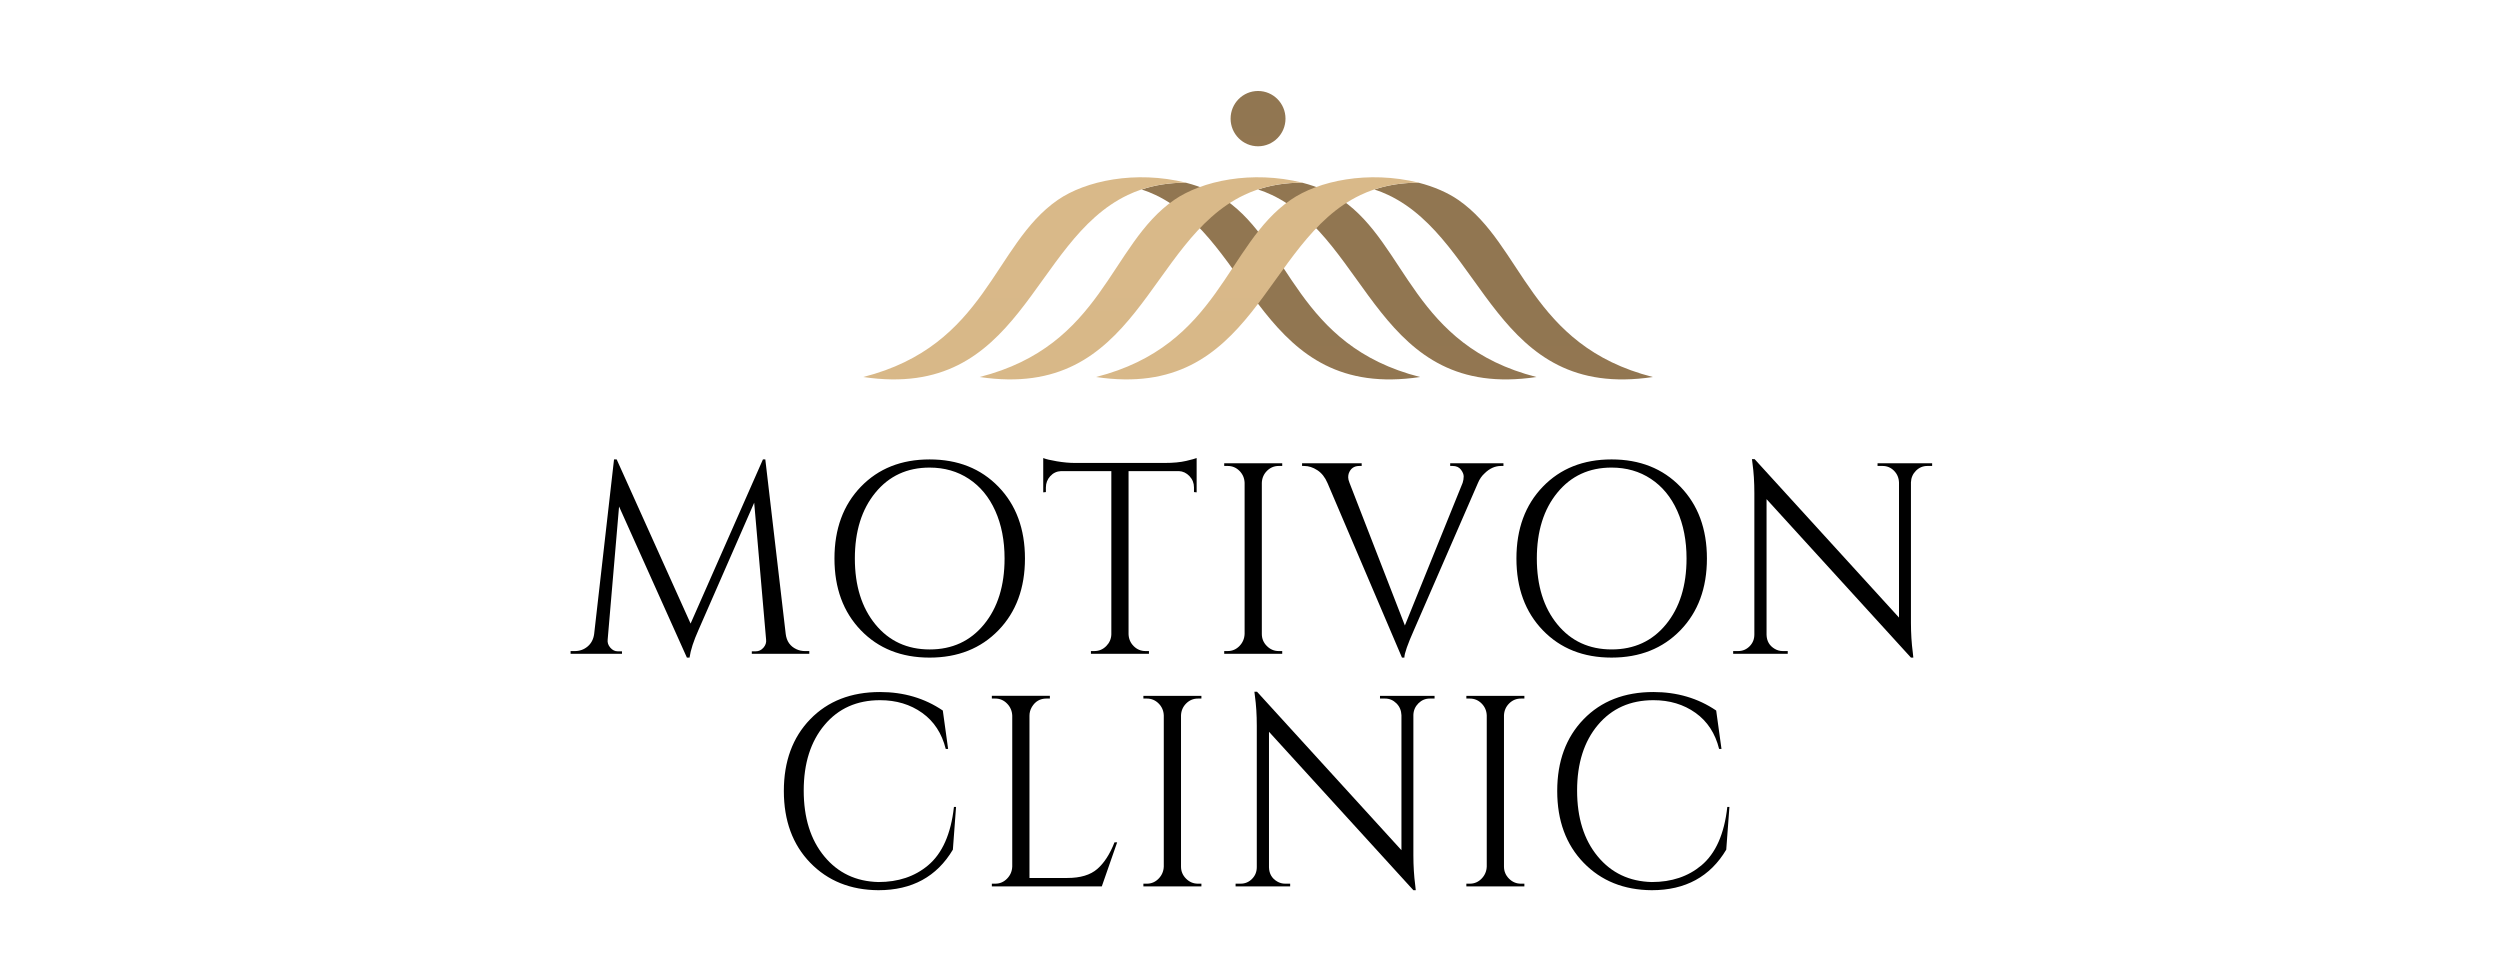 <svg width="256" height="100" viewBox="0 0 256 100" fill="none" xmlns="http://www.w3.org/2000/svg">
<rect width="256" height="100" fill="white"/>
<path fill-rule="evenodd" clip-rule="evenodd" d="M77.391 66.696H76.985V66.948H82.872V66.67H82.437C82.111 66.67 81.814 66.605 81.542 66.474C80.908 66.177 80.547 65.656 80.457 64.913L78.368 47.045H78.124L70.717 63.854L63.148 47.045H62.877L60.842 64.913C60.77 65.453 60.548 65.88 60.178 66.195C59.806 66.511 59.369 66.67 58.862 66.67H58.428V66.948H63.691V66.696H63.256C62.967 66.696 62.713 66.571 62.497 66.321C62.28 66.071 62.189 65.797 62.225 65.498L63.392 51.867L70.338 67.339H70.609C70.717 66.576 71.024 65.628 71.532 64.495L77.229 51.477L78.449 65.498C78.486 65.797 78.396 66.071 78.179 66.321C77.961 66.571 77.698 66.696 77.391 66.696Z" fill="black"/>
<path fill-rule="evenodd" clip-rule="evenodd" d="M95.19 67.339C98.083 67.339 100.435 66.404 102.243 64.537C104.051 62.669 104.956 60.22 104.956 57.191C104.956 54.163 104.051 51.713 102.243 49.845C100.434 47.977 98.083 47.045 95.19 47.045C92.296 47.045 89.949 47.978 88.149 49.845C86.35 51.712 85.449 54.163 85.449 57.191C85.449 60.22 86.35 62.669 88.149 64.537C89.949 66.405 92.295 67.339 95.19 67.339ZM89.642 50.446C91.043 48.735 92.892 47.881 95.19 47.881C96.709 47.881 98.052 48.266 99.219 49.038C100.385 49.809 101.285 50.901 101.918 52.314C102.551 53.726 102.868 55.352 102.868 57.191C102.868 59.978 102.166 62.228 100.764 63.938C99.363 65.648 97.509 66.503 95.203 66.503C92.897 66.503 91.043 65.648 89.641 63.938C88.239 62.228 87.537 59.978 87.537 57.191C87.537 54.403 88.239 52.155 89.642 50.446Z" fill="black"/>
<path fill-rule="evenodd" clip-rule="evenodd" d="M107.099 49.915C107.099 49.47 107.249 49.084 107.547 48.758C107.846 48.433 108.212 48.261 108.646 48.242H113.801V64.967C113.783 65.431 113.606 65.832 113.271 66.165C112.936 66.501 112.535 66.668 112.064 66.668H111.711V66.946H117.653V66.668H117.3C116.83 66.668 116.427 66.501 116.092 66.165C115.757 65.831 115.581 65.423 115.564 64.938V48.241H120.718C121.134 48.259 121.495 48.432 121.803 48.757C122.111 49.083 122.264 49.468 122.264 49.914V50.389L122.536 50.417V46.904C122.409 46.96 122.051 47.058 121.463 47.198C120.876 47.336 120.138 47.406 119.253 47.406H110.083C109.522 47.406 108.907 47.352 108.237 47.24C107.568 47.128 107.098 47.016 106.827 46.904V50.417L107.098 50.389V49.915H107.099Z" fill="black"/>
<path fill-rule="evenodd" clip-rule="evenodd" d="M131.299 66.669H130.946C130.476 66.669 130.069 66.497 129.726 66.153C129.382 65.809 129.211 65.395 129.211 64.913V49.441C129.229 48.959 129.405 48.55 129.739 48.214C130.075 47.88 130.477 47.713 130.947 47.713H131.3V47.435H125.359V47.713H125.711C126.182 47.713 126.583 47.88 126.918 48.214C127.253 48.55 127.43 48.958 127.448 49.441V64.913C127.43 65.395 127.253 65.809 126.918 66.153C126.583 66.496 126.182 66.669 125.711 66.669H125.359V66.947H131.3L131.299 66.669Z" fill="black"/>
<path fill-rule="evenodd" clip-rule="evenodd" d="M134.894 48.147C135.338 48.434 135.686 48.876 135.939 49.47L143.562 67.339H143.806C143.806 66.93 144.141 65.972 144.81 64.467L151.348 49.442C151.511 49.051 151.737 48.728 152.027 48.467C152.533 47.965 153.095 47.714 153.709 47.714H153.953V47.435H148.499V47.714H148.744C149.123 47.714 149.408 47.839 149.597 48.089C149.788 48.341 149.882 48.573 149.882 48.787C149.882 49 149.846 49.219 149.775 49.441L143.86 64.049L138.189 49.441C138.099 49.219 138.055 49.032 138.055 48.884C138.055 48.736 138.071 48.605 138.107 48.493C138.288 47.975 138.651 47.714 139.192 47.714H139.436V47.435H133.332V47.714H133.549C134.004 47.714 134.451 47.858 134.894 48.147Z" fill="black"/>
<path fill-rule="evenodd" clip-rule="evenodd" d="M172.076 64.536C173.884 62.668 174.789 60.219 174.789 57.19C174.789 54.162 173.884 51.712 172.076 49.844C170.268 47.976 167.917 47.044 165.024 47.044C162.129 47.044 159.782 47.977 157.982 49.844C156.182 51.712 155.282 54.162 155.282 57.19C155.282 60.219 156.182 62.668 157.982 64.536C159.782 66.404 162.129 67.338 165.024 67.338C167.917 67.339 170.268 66.404 172.076 64.536ZM159.475 63.937C158.074 62.228 157.372 59.977 157.372 57.19C157.372 54.403 158.073 52.154 159.475 50.445C160.875 48.734 162.725 47.88 165.024 47.88C166.542 47.88 167.886 48.265 169.052 49.037C170.219 49.808 171.117 50.9 171.752 52.313C172.383 53.725 172.702 55.351 172.702 57.19C172.702 59.977 171.999 62.228 170.598 63.937C169.196 65.647 167.342 66.502 165.036 66.502C162.73 66.502 160.875 65.647 159.475 63.937Z" fill="black"/>
<path fill-rule="evenodd" clip-rule="evenodd" d="M192.261 47.435V47.714H192.776C193.228 47.714 193.618 47.875 193.943 48.201C194.269 48.526 194.44 48.931 194.458 49.414V63.239L179.673 47.016H179.401L179.455 47.461C179.581 48.354 179.646 49.367 179.646 50.501V64.968C179.646 65.452 179.483 65.856 179.158 66.18C178.833 66.505 178.443 66.668 177.991 66.668H177.476V66.947H183.064V66.668H182.549C182.261 66.668 181.989 66.593 181.735 66.445C181.193 66.129 180.911 65.647 180.895 64.996V51.113L195.681 67.338H195.925L195.872 66.835C195.745 65.869 195.681 64.847 195.681 63.769V49.386C195.699 48.922 195.872 48.526 196.196 48.201C196.523 47.875 196.911 47.714 197.363 47.714H197.851V47.435H192.261Z" fill="black"/>
<path fill-rule="evenodd" clip-rule="evenodd" d="M95.025 88.62C93.669 89.755 91.978 90.321 89.952 90.321C87.654 90.266 85.805 89.388 84.404 87.687C83.002 85.987 82.301 83.742 82.301 80.954C82.301 78.167 83.011 75.929 84.431 74.237C85.851 72.545 87.745 71.699 90.114 71.699C91.778 71.699 93.216 72.132 94.428 72.997C95.64 73.861 96.445 75.093 96.843 76.69H97.087L96.544 72.759C94.682 71.495 92.538 70.863 90.114 70.863C87.148 70.863 84.765 71.793 82.965 73.652C81.165 75.51 80.266 77.958 80.266 80.996C80.266 84.036 81.165 86.484 82.965 88.342C84.765 90.201 87.093 91.139 89.951 91.157C93.388 91.157 95.929 89.774 97.574 87.005L97.9 82.627H97.683C97.377 85.397 96.492 87.393 95.025 88.62Z" fill="black"/>
<path fill-rule="evenodd" clip-rule="evenodd" d="M112.362 88.983C111.657 89.597 110.635 89.904 109.297 89.904H105.418V73.288C105.418 72.973 105.499 72.675 105.662 72.397C106.005 71.821 106.503 71.532 107.154 71.532H107.507V71.253H101.565V71.532H101.918C102.388 71.532 102.79 71.704 103.125 72.048C103.46 72.392 103.637 72.806 103.654 73.288V88.731C103.637 89.215 103.46 89.628 103.125 89.971C102.79 90.315 102.388 90.488 101.918 90.488H101.565V90.766H112.825L114.398 86.252H114.126C113.655 87.46 113.067 88.37 112.362 88.983Z" fill="black"/>
<path fill-rule="evenodd" clip-rule="evenodd" d="M117.083 71.533H117.435C117.906 71.533 118.307 71.7 118.642 72.035C118.977 72.37 119.154 72.778 119.171 73.263V88.733C119.154 89.217 118.977 89.63 118.642 89.973C118.307 90.317 117.906 90.489 117.435 90.489H117.083V90.768H123.024V90.489H122.671C122.201 90.489 121.793 90.318 121.451 89.973C121.107 89.63 120.935 89.217 120.935 88.733V73.263C120.953 72.779 121.13 72.37 121.464 72.035C121.799 71.7 122.201 71.533 122.671 71.533H123.024V71.254H117.083L117.083 71.533Z" fill="black"/>
<path fill-rule="evenodd" clip-rule="evenodd" d="M141.311 71.532H141.826C142.278 71.532 142.666 71.696 142.993 72.021C143.318 72.345 143.49 72.751 143.508 73.233V87.06L128.722 70.837H128.451L128.505 71.282C128.63 72.173 128.695 73.187 128.695 74.32V88.788C128.695 89.271 128.532 89.675 128.206 90.001C127.881 90.327 127.492 90.488 127.04 90.488H126.524V90.767H132.113V90.488H131.598C131.309 90.488 131.038 90.415 130.785 90.266C130.242 89.949 129.961 89.466 129.944 88.816V74.934L144.73 91.157H144.974L144.92 90.655C144.794 89.69 144.73 88.667 144.73 87.589V73.205C144.747 72.741 144.92 72.345 145.245 72.021C145.57 71.696 145.96 71.532 146.412 71.532H146.899V71.254H141.311V71.532Z" fill="black"/>
<path fill-rule="evenodd" clip-rule="evenodd" d="M150.155 71.533H150.506C150.977 71.533 151.379 71.7 151.714 72.035C152.049 72.37 152.225 72.778 152.243 73.263V88.733C152.225 89.217 152.049 89.63 151.714 89.973C151.38 90.317 150.977 90.489 150.506 90.489H150.155V90.768H156.096V90.489H155.743C155.272 90.489 154.865 90.318 154.522 89.973C154.179 89.629 154.007 89.217 154.007 88.733V73.263C154.025 72.779 154.201 72.37 154.536 72.035C154.871 71.7 155.273 71.533 155.744 71.533H156.097V71.254H150.156L150.155 71.533Z" fill="black"/>
<path fill-rule="evenodd" clip-rule="evenodd" d="M174.219 88.62C172.862 89.755 171.172 90.321 169.146 90.321C166.848 90.266 164.998 89.388 163.598 87.687C162.196 85.987 161.495 83.742 161.495 80.954C161.495 78.167 162.204 75.929 163.624 74.237C165.045 72.545 166.939 71.699 169.308 71.699C170.972 71.699 172.409 72.132 173.622 72.997C174.834 73.861 175.639 75.093 176.037 76.69H176.28L175.738 72.759C173.876 71.495 171.731 70.863 169.308 70.863C166.342 70.863 163.959 71.793 162.159 73.652C160.359 75.51 159.459 77.958 159.459 80.996C159.459 84.036 160.359 86.484 162.159 88.342C163.959 90.201 166.287 91.139 169.146 91.157C172.581 91.157 175.123 89.774 176.768 87.005L177.093 82.627H176.876C176.571 85.397 175.684 87.393 174.219 88.62Z" fill="black"/>
<path fill-rule="evenodd" clip-rule="evenodd" d="M149.333 20.475C148.263 19.736 146.871 19.121 145.275 18.71C143.576 18.702 142.081 18.954 140.741 19.402C141.235 19.566 141.711 19.752 142.163 19.968C152.122 24.702 152.966 41.041 169.252 38.607C156.595 35.381 155.986 25.071 149.333 20.475Z" fill="url(#paint0_linear_2402_29046)"/>
<path fill-rule="evenodd" clip-rule="evenodd" d="M137.416 20.475C136.346 19.736 134.954 19.121 133.358 18.71C131.659 18.702 130.164 18.954 128.824 19.402C129.318 19.566 129.794 19.752 130.246 19.968C140.205 24.702 141.049 41.041 157.334 38.607C144.678 35.381 144.069 25.071 137.416 20.475Z" fill="url(#paint1_linear_2402_29046)"/>
<path fill-rule="evenodd" clip-rule="evenodd" d="M125.499 20.475C124.429 19.736 123.037 19.121 121.441 18.71C119.742 18.702 118.247 18.954 116.907 19.402C117.401 19.566 117.877 19.752 118.329 19.968C128.288 24.702 129.131 41.041 145.417 38.607C132.761 35.381 132.152 25.071 125.499 20.475Z" fill="url(#paint2_linear_2402_29046)"/>
<path d="M128.824 14.98C130.376 14.98 131.635 13.712 131.635 12.149C131.635 10.585 130.376 9.317 128.824 9.317C127.271 9.317 126.013 10.585 126.013 12.149C126.013 13.712 127.271 14.98 128.824 14.98Z" fill="url(#paint3_linear_2402_29046)"/>
<path fill-rule="evenodd" clip-rule="evenodd" d="M121.462 18.708C119.127 18.695 117.175 19.164 115.486 19.967C105.527 24.701 104.684 41.04 88.398 38.606C101.054 35.381 101.662 25.07 108.316 20.474C111.156 18.513 116.256 17.422 121.462 18.708Z" fill="url(#paint4_linear_2402_29046)"/>
<path fill-rule="evenodd" clip-rule="evenodd" d="M133.379 18.708C131.044 18.695 129.092 19.164 127.403 19.967C117.444 24.701 116.601 41.04 100.315 38.606C112.971 35.381 113.579 25.07 120.233 20.474C123.073 18.513 128.173 17.422 133.379 18.708Z" fill="url(#paint5_linear_2402_29046)"/>
<path fill-rule="evenodd" clip-rule="evenodd" d="M145.296 18.708C142.961 18.695 141.009 19.164 139.32 19.967C129.361 24.701 128.518 41.04 112.233 38.606C124.889 35.381 125.497 25.07 132.151 20.474C134.99 18.513 140.089 17.422 145.296 18.708Z" fill="url(#paint6_linear_2402_29046)"/>
<defs>
<linearGradient id="paint0_linear_2402_29046" x1="1566.23" y1="2032.99" x2="1566.23" y2="18.667" gradientUnits="userSpaceOnUse">
<stop stop-color="#D9B989"/>
<stop offset="0.5" stop-color="#AF8C63"/>
<stop offset="1" stop-color="#917651"/>
</linearGradient>
<linearGradient id="paint1_linear_2402_29046" x1="1554.32" y1="2032.99" x2="1554.32" y2="18.667" gradientUnits="userSpaceOnUse">
<stop stop-color="#D9B989"/>
<stop offset="0.5" stop-color="#AF8C63"/>
<stop offset="1" stop-color="#917651"/>
</linearGradient>
<linearGradient id="paint2_linear_2402_29046" x1="1542.45" y1="2032.99" x2="1542.45" y2="18.667" gradientUnits="userSpaceOnUse">
<stop stop-color="#D9B989"/>
<stop offset="0.5" stop-color="#AF8C63"/>
<stop offset="1" stop-color="#917651"/>
</linearGradient>
<linearGradient id="paint3_linear_2402_29046" x1="407.133" y1="575.55" x2="407.133" y2="9.24" gradientUnits="userSpaceOnUse">
<stop stop-color="#D9B989"/>
<stop offset="0.5" stop-color="#AF8C63"/>
<stop offset="1" stop-color="#917651"/>
</linearGradient>
<linearGradient id="paint4_linear_2402_29046" x1="1741.63" y1="2088.22" x2="1741.63" y2="18.194" gradientUnits="userSpaceOnUse">
<stop stop-color="#917651"/>
<stop offset="0.5" stop-color="#AF8C63"/>
<stop offset="1" stop-color="#D9B989"/>
</linearGradient>
<linearGradient id="paint5_linear_2402_29046" x1="1753.55" y1="2088.22" x2="1753.55" y2="18.194" gradientUnits="userSpaceOnUse">
<stop stop-color="#917651"/>
<stop offset="0.5" stop-color="#AF8C63"/>
<stop offset="1" stop-color="#D9B989"/>
</linearGradient>
<linearGradient id="paint6_linear_2402_29046" x1="1765.41" y1="2088.22" x2="1765.41" y2="18.194" gradientUnits="userSpaceOnUse">
<stop stop-color="#917651"/>
<stop offset="0.5" stop-color="#AF8C63"/>
<stop offset="1" stop-color="#D9B989"/>
</linearGradient>
</defs>
</svg>
